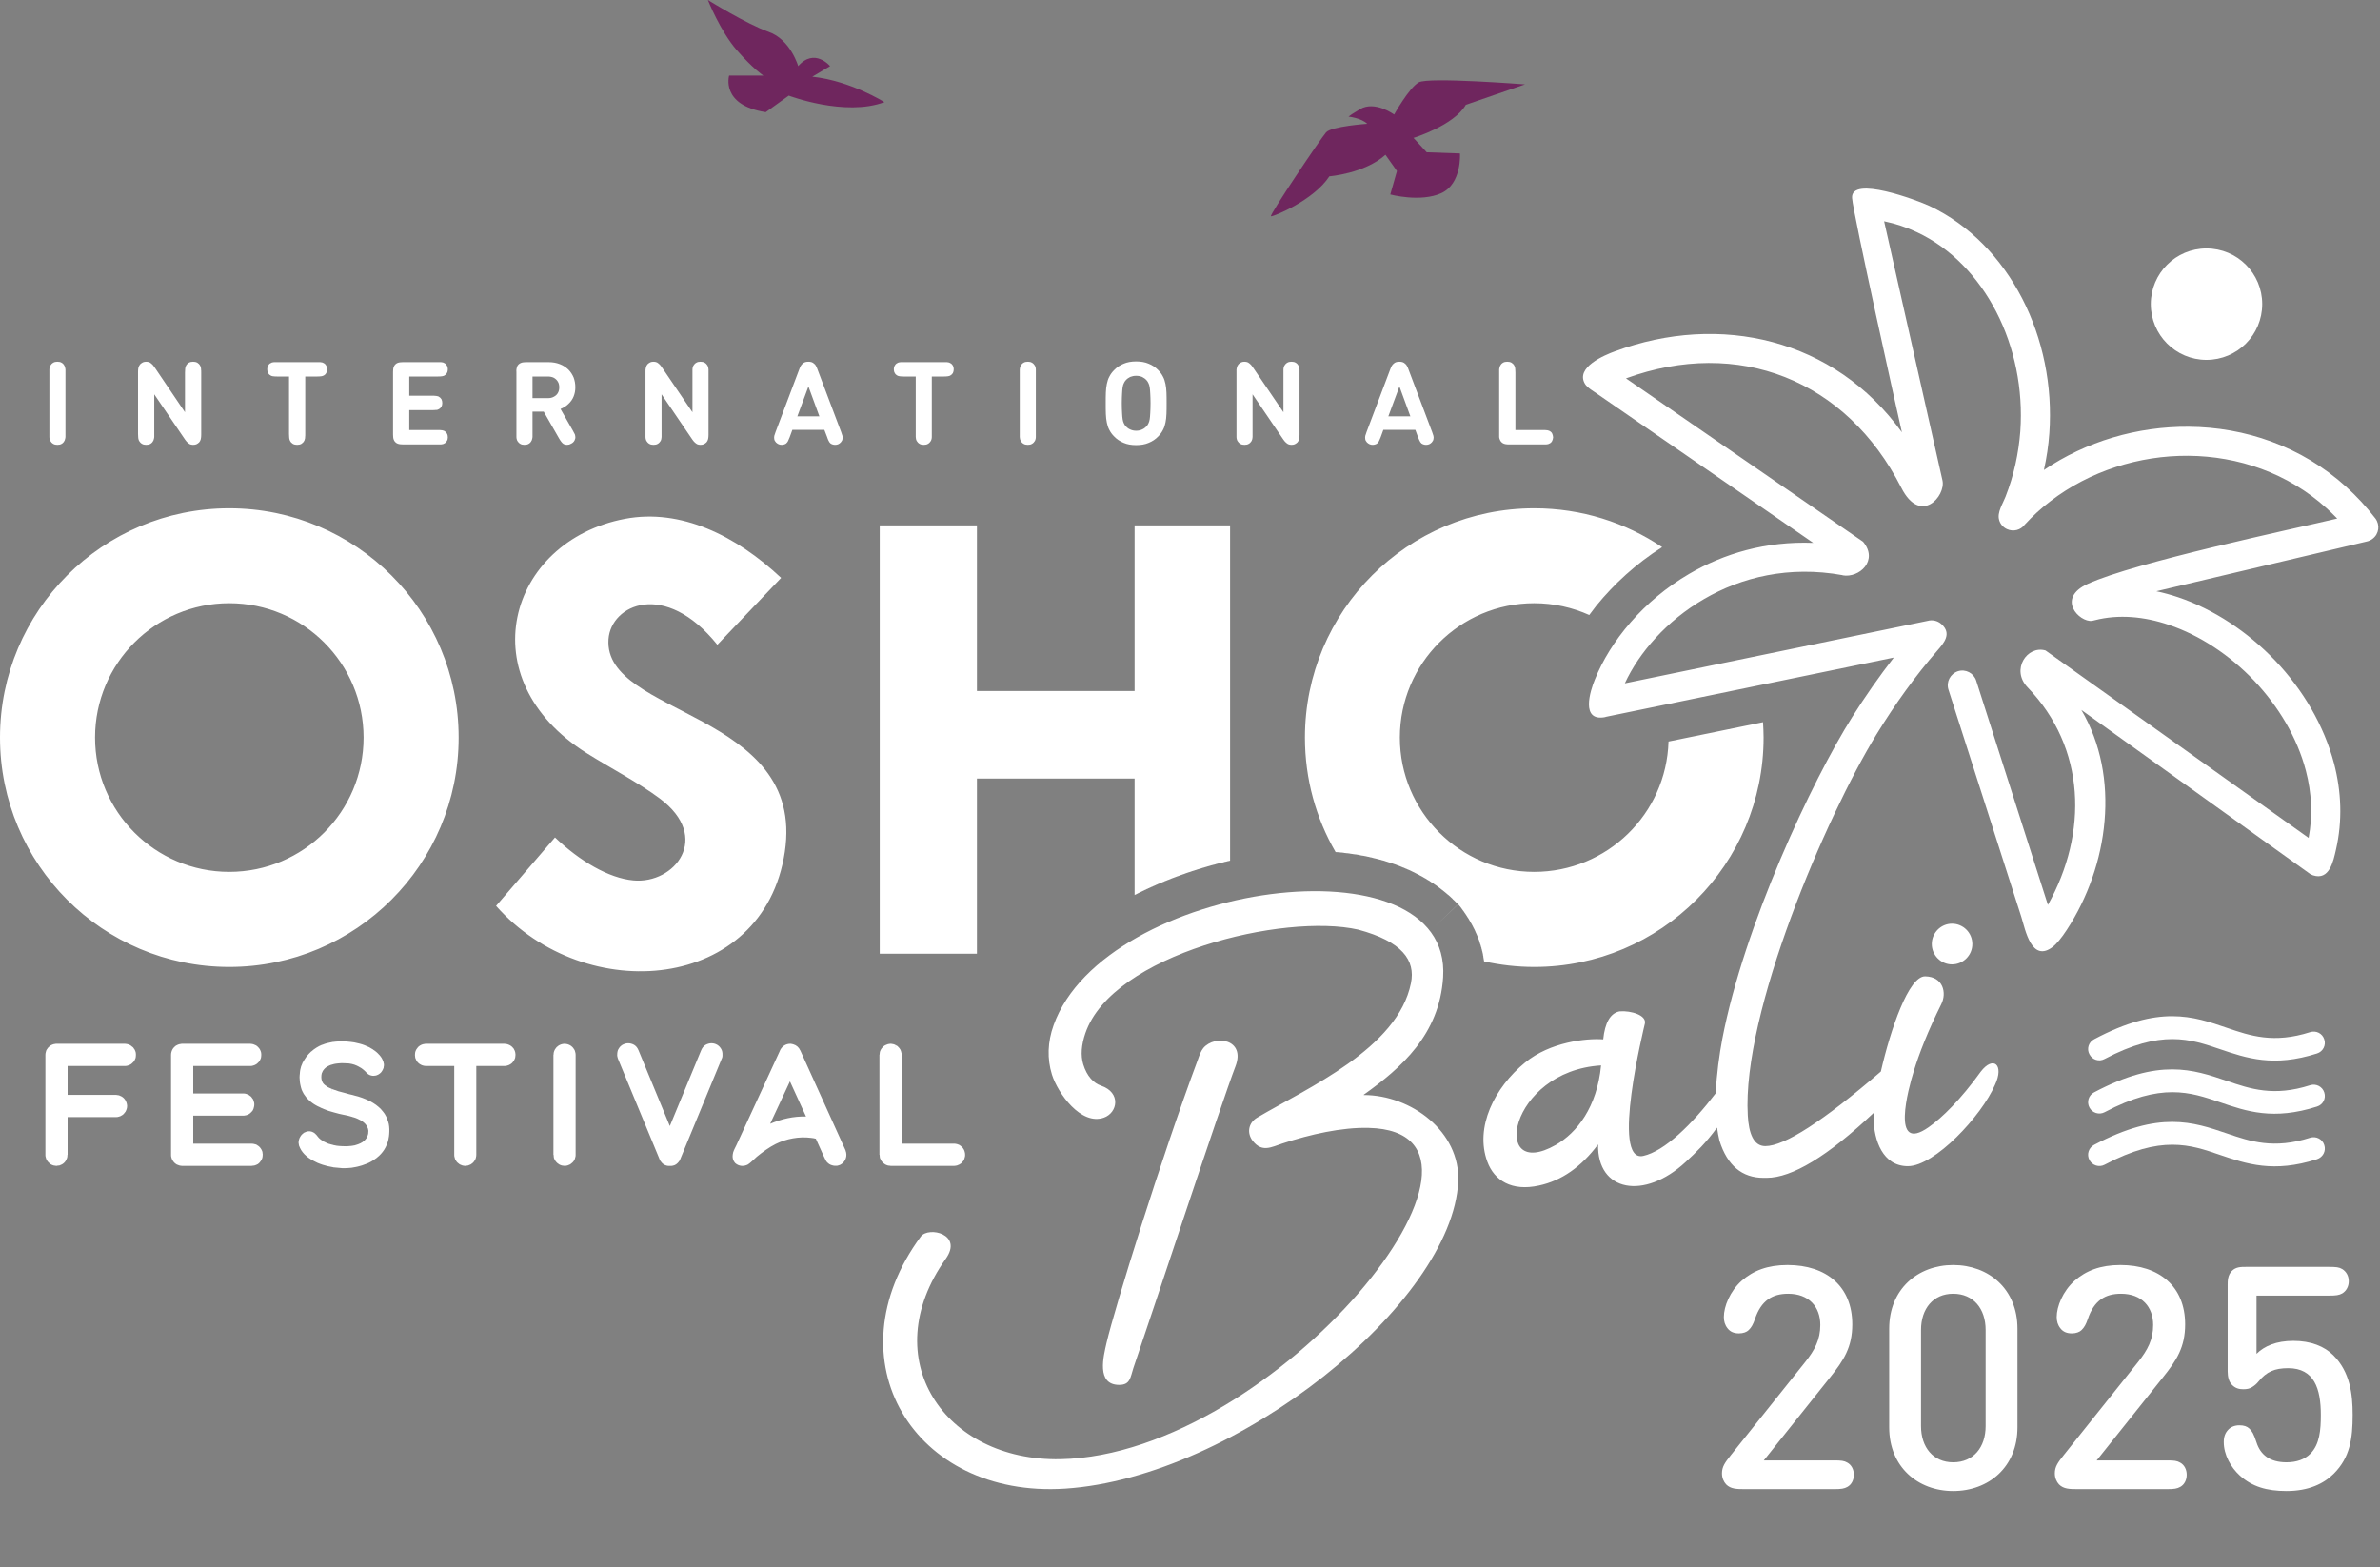 <?xml version="1.0" encoding="UTF-8"?> <svg xmlns="http://www.w3.org/2000/svg" width="366" height="241" viewBox="0 0 366 241" fill="none"><rect x="0" y="0" width="366" height="241" fill="#808080" stroke="none"/><path fill-rule="evenodd" clip-rule="evenodd" d="M210.251 19.034C210.251 19.034 204.768 19.418 203.935 20.348C203.103 21.278 195.105 33.184 195.454 33.26C195.803 33.336 202.033 30.804 204.433 27.114C204.433 27.114 209.822 26.696 213.058 23.803L214.825 26.296L213.803 29.906C213.803 29.906 218.461 31.157 221.646 29.702C224.832 28.246 224.516 23.598 224.516 23.598L219.404 23.418L217.371 21.203C217.371 21.203 223.578 19.31 225.418 16.113L234.516 12.978C234.516 12.978 219.684 11.817 218.183 12.66C216.682 13.503 214.395 17.613 214.395 17.613C214.395 17.613 211.431 15.426 209.145 16.787C206.859 18.148 207.474 17.945 207.474 17.945C207.474 17.945 209.385 18.172 210.251 19.034Z" fill="#6F265E"></path><path fill-rule="evenodd" clip-rule="evenodd" d="M235.93 78.165C243.217 78.165 249.98 80.354 255.604 84.14C251.599 86.678 248.207 89.808 245.493 93.134C245.121 93.615 244.749 94.097 244.399 94.578C241.817 93.419 238.95 92.762 235.93 92.762C224.529 92.762 215.272 102.019 215.272 113.42C215.272 124.822 224.529 134.079 235.93 134.079C247.135 134.079 256.26 125.172 256.588 114.033L271.119 111.057C271.163 111.823 271.207 112.633 271.207 113.42C271.207 132.897 255.407 148.697 235.93 148.697C233.282 148.697 230.7 148.391 228.227 147.844C228.205 147.669 228.183 147.516 228.139 147.34L228.118 147.231L228.096 147.012L228.074 146.968L228.052 146.771L228.03 146.662L227.986 146.487L227.964 146.356L227.921 146.246L227.899 146.115V146.093L227.833 145.896V145.874L227.811 145.743L227.767 145.634L227.724 145.502L227.702 145.371L227.658 145.261L227.636 145.218L227.592 145.086L227.549 144.933L227.505 144.78V144.758L227.461 144.649V144.627L227.395 144.474L227.352 144.342L227.308 144.233L227.242 144.058L227.177 143.927L227.111 143.752L227.067 143.664L226.98 143.467L226.936 143.379L226.848 143.161L226.804 143.073L226.717 142.876L226.673 142.81C226.651 142.745 226.608 142.657 226.564 142.592L226.52 142.504L226.411 142.285L226.367 142.22L226.257 142.001L226.214 141.957C226.17 141.869 226.126 141.782 226.082 141.694L226.06 141.673C226.017 141.585 225.973 141.497 225.907 141.41L225.885 141.366C225.82 141.279 225.776 141.213 225.732 141.125L225.71 141.104C225.645 141.016 225.601 140.907 225.535 140.819C225.47 140.732 225.404 140.644 225.36 140.556L225.338 140.513C225.273 140.425 225.207 140.36 225.163 140.272L225.141 140.228C225.076 140.141 225.01 140.053 224.944 139.966C224.747 139.659 224.507 139.353 224.244 139.068L220.502 142.614L224.222 139.068C224.135 138.981 224.047 138.893 223.96 138.806L223.872 138.718L223.719 138.565L223.609 138.456L223.412 138.281L223.347 138.193C223.259 138.105 223.172 138.04 223.084 137.952L223.019 137.887C222.931 137.821 222.865 137.755 222.8 137.69L222.712 137.624C222.647 137.558 222.581 137.515 222.493 137.449L222.428 137.383C222.231 137.208 222.034 137.055 221.837 136.902L221.771 136.858C221.706 136.792 221.618 136.727 221.552 136.683L221.465 136.617C221.377 136.552 221.312 136.486 221.224 136.442L221.158 136.399C221.071 136.311 220.962 136.245 220.852 136.158C220.743 136.092 220.655 136.027 220.546 135.961L220.48 135.895L220.217 135.742L220.152 135.698C220.064 135.633 219.955 135.567 219.867 135.501L219.845 135.479C219.736 135.414 219.605 135.348 219.495 135.282L219.473 135.261C219.386 135.217 219.276 135.151 219.189 135.085L219.101 135.042L218.839 134.889L218.773 134.845C218.664 134.801 218.554 134.735 218.445 134.67H218.423C218.314 134.604 218.226 134.538 218.117 134.495L218.029 134.451L217.766 134.32L217.679 134.276C217.57 134.21 217.482 134.166 217.394 134.123L217.329 134.101C217.219 134.035 217.11 133.991 216.979 133.926L216.935 133.904C216.825 133.86 216.738 133.816 216.65 133.772L216.519 133.729L216.3 133.619L216.169 133.576C216.081 133.532 215.972 133.488 215.884 133.444L215.841 133.422H215.797C215.687 133.379 215.578 133.335 215.491 133.291L215.381 133.247L215.119 133.138L215.031 133.116C214.922 133.072 214.812 133.028 214.703 132.985L214.659 132.963C214.528 132.919 214.418 132.875 214.309 132.853L214.199 132.81L213.915 132.722L213.827 132.678C213.718 132.656 213.63 132.613 213.521 132.591L213.455 132.569C213.324 132.525 213.215 132.481 213.083 132.459V132.438H213.061C212.952 132.416 212.821 132.372 212.711 132.328L212.58 132.306L212.317 132.219L212.208 132.197L211.945 132.131L211.792 132.087C211.683 132.066 211.551 132.022 211.442 132H211.42L211.07 131.912L210.939 131.869L210.676 131.825L210.545 131.781L210.195 131.715H210.173L210.151 131.693C210.02 131.672 209.888 131.65 209.779 131.628L209.691 131.606L209.363 131.562L209.254 131.54L208.969 131.475L208.86 131.453C208.728 131.431 208.597 131.409 208.466 131.387H208.378L208.072 131.343L207.941 131.321L207.634 131.278L207.547 131.256C207.437 131.234 207.306 131.234 207.197 131.212H207.131C207 131.19 206.868 131.168 206.737 131.168L206.649 131.146L206.299 131.103H206.212L205.84 131.059H205.796C205.665 131.059 205.533 131.037 205.402 131.037L205.38 131.015C202.382 125.85 200.675 119.832 200.675 113.42C200.675 93.944 216.453 78.165 235.93 78.165ZM35.255 78.165C54.732 78.165 70.532 93.944 70.532 113.42C70.532 132.897 54.732 148.697 35.255 148.697C15.778 148.697 0 132.897 0 113.42C0 93.944 15.778 78.165 35.255 78.165ZM35.255 92.762C46.678 92.762 55.913 102.019 55.913 113.42C55.913 124.822 46.678 134.079 35.255 134.079C23.853 134.079 14.618 124.822 14.618 113.42C14.618 102.019 23.853 92.762 35.255 92.762ZM90.271 115.85C93.751 118.038 98.237 120.38 101.454 122.787C109.507 128.783 103.751 135.983 97.405 135.392C93.597 135.042 89.155 132.416 85.347 128.783L76.287 139.309C90.052 154.89 117.429 152.549 120.69 131.015C123.95 109.328 92.744 110.182 93.576 98.299C93.948 92.981 102.241 89.129 110.317 99.152L120.121 88.867C113.205 82.367 104.692 78.165 96.114 79.785C87.098 81.492 81.036 87.685 79.57 94.885C78.104 102.019 81.145 110.138 90.271 115.85ZM135.286 146.662H150.233V119.723H174.48V137.646L174.546 137.602L174.633 137.558L174.699 137.536L174.787 137.493L174.808 137.471L174.874 137.449L174.94 137.405L175.027 137.361L175.093 137.34V137.318L175.18 137.296L175.268 137.252L175.334 137.208L175.421 137.164L175.509 137.143L175.574 137.099L175.749 137.011L175.815 136.989L175.903 136.946L175.968 136.902H175.99L176.056 136.858L176.143 136.836L176.209 136.792H176.231L176.297 136.749L176.384 136.705L176.472 136.683L176.537 136.639L176.625 136.595L176.712 136.574L176.778 136.53L176.865 136.486L176.953 136.464L177.019 136.42L177.106 136.377L177.194 136.355L177.281 136.311L177.347 136.267L177.434 136.245L177.522 136.202L177.61 136.158H177.631L177.675 136.136L177.763 136.092L177.85 136.048L177.916 136.026H177.938L178.003 135.983L178.091 135.939L178.179 135.917L178.222 135.895L178.266 135.873L178.332 135.851L178.419 135.808L178.507 135.786V135.764L178.594 135.742L178.682 135.698L178.747 135.676L178.791 135.654L178.835 135.633L178.923 135.611L179.01 135.567L179.076 135.523L179.163 135.501L179.251 135.458L179.338 135.436L179.382 135.414L179.426 135.392L179.492 135.37L179.579 135.326L179.667 135.304L179.82 135.239L179.951 135.195L179.995 135.173L180.236 135.064H180.257L180.542 134.954L180.673 134.91L180.826 134.845L180.958 134.801L181.111 134.735H181.133H181.155L181.395 134.648L181.417 134.626L181.68 134.538H181.702L181.746 134.517L181.986 134.429H182.008L182.14 134.385L182.271 134.32H182.293L182.533 134.232H182.577L182.599 134.21L182.73 134.166L182.862 134.123H182.884L183.015 134.079L183.168 134.035L183.19 134.013L183.321 133.969L183.453 133.926H183.474L183.606 133.882L183.759 133.838L183.781 133.816L183.912 133.794L184.043 133.729H184.087L184.35 133.641H184.372L184.503 133.597L184.656 133.554H184.678L184.787 133.51L184.941 133.466L184.984 133.444L185.094 133.422L185.247 133.379L185.291 133.357L185.553 133.291L185.575 133.269H185.597C185.772 133.225 185.969 133.16 186.144 133.116L186.188 133.094L186.451 133.028H186.494L186.516 133.007L186.735 132.963L186.801 132.941L186.888 132.919L187.085 132.853L187.195 132.831L187.348 132.788H187.392L187.501 132.744L187.654 132.722L187.698 132.7L187.807 132.678L187.961 132.634H188.004L188.092 132.613L188.245 132.569L188.311 132.547L188.398 132.525L188.551 132.503L188.617 132.481L188.705 132.459L188.858 132.416H188.924L189.164 132.35V80.792H174.48V106.264H150.233V80.792H135.286V146.662Z" fill="white"></path><path d="M300.181 142.045C301.91 142.045 303.311 143.445 303.311 145.174C303.311 146.903 301.91 148.304 300.181 148.304C298.474 148.304 297.074 146.903 297.074 145.174C297.074 143.445 298.474 142.045 300.181 142.045Z" fill="white"></path><path d="M189.996 163.972C187.742 169.859 177.172 201.985 174.283 210.41C173.824 211.811 173.824 212.97 172.117 212.97C168.528 212.97 169.71 208.528 170.169 206.493C171.417 201.153 178.529 178.197 184.197 162.988C184.437 162.287 184.678 161.631 185.05 161.171C186.823 159.07 191.593 159.793 189.996 163.972ZM145.44 193.581C134.542 208.922 145.2 224.744 163.079 224.394C196.342 223.737 236.127 174.061 210.479 173.448C206.343 173.339 201.441 174.455 197.24 175.834C195.489 176.402 194.088 177.278 192.644 175.44C191.747 174.302 191.922 172.704 193.322 171.873C201.047 167.299 214.944 161.259 216.979 151.192C217.701 147.669 215.622 144.78 208.882 142.964C197.436 140.36 171.045 146.75 166.908 158.895C166.296 160.69 166.164 162.287 166.58 163.666C167.149 165.526 168.178 166.577 169.359 166.971C172.401 168.021 171.898 171.107 169.753 171.873C166.252 173.12 162.685 168.152 161.766 165.242C161.022 162.834 161.087 160.252 162.028 157.648C169.841 135.698 223.347 128.324 221.925 150.295C221.356 159.092 215.491 164.235 209.713 168.349V168.393C217.001 168.393 224.594 174.017 224.244 181.698C223.413 200.3 190.105 227.217 163.779 228.924C140.495 230.434 127.627 209.075 141.611 190.146C142.792 188.57 148.154 189.752 145.44 193.581ZM264.051 173.404C262.366 175.724 260.856 177.19 259.237 178.678C252.846 184.609 245.603 183.252 245.756 175.987C243.196 179.422 240.154 181.567 236.674 182.311C232.429 183.252 229.781 181.501 228.73 178.657C226.761 173.361 229.825 167.233 234.552 163.382C238.381 160.252 243.918 159.639 246.544 159.836C246.807 157.276 247.638 155.854 248.973 155.547L249.104 155.525C250.811 155.394 253.218 156.116 252.956 157.385C252.825 157.998 247.66 178.853 252.693 177.759C255.976 177.037 260.199 172.901 263.854 168.109C263.985 165.154 264.401 162.178 264.861 159.749C268.209 142.329 278.669 120.03 284.819 110.291C286.832 107.096 288.977 104.033 291.231 101.122L246.894 110.248V110.269C242.977 111.057 244.574 106.177 245.253 104.514C247.616 98.605 252.715 92.368 259.762 88.254C265.101 85.125 271.579 83.199 278.844 83.484L245.69 60.615C245.165 60.243 244.093 59.63 243.743 59.039C242.211 56.479 246.785 54.597 248.338 54.028C264.511 48.053 282.083 52.058 292.478 66.48C291.603 62.65 284.994 32.888 284.819 30.459C284.556 26.936 294.82 30.787 296.702 31.663C302.873 34.573 307.753 39.672 310.97 45.887C314.143 52.036 315.675 59.324 315.15 66.633C315.019 68.515 314.734 70.397 314.318 72.279C320.796 67.88 328.696 65.561 336.596 65.626C345.24 65.692 353.906 68.624 360.8 74.861C362.397 76.306 363.907 77.925 365.286 79.719C366.03 80.704 365.855 82.105 364.87 82.849C364.564 83.09 364.235 83.221 363.907 83.287L331.607 90.924C332.744 91.165 333.839 91.471 334.955 91.843C340.404 93.681 345.634 97.139 349.88 101.582C354.125 106.046 357.386 111.539 358.939 117.425C360.056 121.715 360.252 126.223 359.224 130.687C358.83 132.394 358.239 135.458 355.679 134.604C355.394 134.495 355.154 134.364 354.957 134.188L320.074 109.175C326.136 119.483 324.275 133.16 317.842 142.986C317.01 144.277 316.222 145.174 315.763 145.546C312.414 148.216 311.451 142.942 310.839 140.994L299.634 106.046C299.262 104.864 299.919 103.617 301.1 103.223C302.26 102.851 303.529 103.507 303.902 104.667L314.931 139.156C321.124 128.083 320.774 114.996 311.802 105.696C309.197 102.982 311.736 99.218 314.559 100.028L355.022 128.849C355.679 125.391 355.482 121.89 354.606 118.542C353.272 113.421 350.383 108.628 346.641 104.667C342.877 100.728 338.281 97.686 333.532 96.089C329.725 94.797 325.807 94.447 322.175 95.367C322.043 95.41 321.868 95.454 321.715 95.476C319.767 95.717 316.157 92.018 321.059 89.786C328.346 86.46 352.506 81.383 359.421 79.741C358.896 79.194 358.349 78.669 357.802 78.166C351.783 72.717 344.168 70.156 336.552 70.091C328.937 70.025 321.321 72.476 315.347 77.05C313.902 78.144 312.568 79.369 311.364 80.682C310.751 81.514 309.613 81.82 308.628 81.361C308.016 81.076 307.578 80.551 307.425 79.938C307.097 78.8 308.016 77.422 308.41 76.393C309.701 73.111 310.423 69.719 310.686 66.327C311.145 59.827 309.788 53.371 306.987 47.944C304.208 42.561 300.028 38.162 294.798 35.711C293.222 34.967 291.537 34.398 289.743 34.026L298.715 73.876C299.262 76.306 295.323 80.792 292.391 75.014C283.9 58.339 267.29 51.905 250.045 58.186L286.504 83.308C288.933 86.197 285.913 88.933 283.353 88.473V88.451C275.102 86.963 267.815 88.758 262.038 92.128C256.282 95.476 252.059 100.356 249.87 105.083L296.439 95.476C297.139 95.279 297.949 95.432 298.562 95.979C300.203 97.445 298.934 98.89 297.927 100.05C294.557 103.923 291.428 108.278 288.583 112.917C280.814 125.588 267.859 155.744 268.778 171.544C268.931 174.258 269.653 176.249 271.47 176.249C274.424 176.249 280.354 172.42 289.239 164.782C290.749 158.217 293.529 150.12 296.045 150.142C298.846 150.186 299.393 152.702 298.54 154.409C296.505 158.501 295.126 162.003 294.273 164.826C293.507 167.299 290.684 177.497 296.592 173.339C298.628 171.916 301.538 169.071 304.602 164.804C306.528 162.287 308.256 163.732 306.79 166.839C304.733 171.61 297.511 179.335 293.397 179.335C289.502 179.335 288.189 175.308 288.123 172.069C288.101 171.807 288.123 171.5 288.145 171.128C281.077 177.803 275.584 181.129 271.667 181.129H271.207C267.903 181.129 265.627 179.247 264.423 175.418C264.27 174.761 264.139 174.105 264.051 173.404ZM239.235 176.074C242.517 174.192 245.581 170.275 246.216 163.841C231.925 164.717 229.146 181.808 239.235 176.074Z" fill="white"></path><path d="M129.115 179.16C128.984 179.203 128.874 179.247 128.743 179.269C128.568 179.291 128.196 179.291 127.911 179.182C127.78 179.138 127.649 179.094 127.518 179.006C127.386 178.919 127.277 178.81 127.167 178.7C127.058 178.591 126.949 178.394 126.686 177.825L125.461 175.111C125.22 175.045 124.957 175.002 124.716 174.98C122.9 174.739 120.931 175.111 119.289 175.921C118.283 176.424 117.254 177.168 116.379 177.89C116.05 178.175 115.416 178.831 115.022 179.072C114.497 179.357 113.84 179.379 113.315 179.05C113.293 179.05 113.271 179.028 113.249 179.006C113.14 178.941 113.03 178.853 112.965 178.744C112.702 178.416 112.615 177.978 112.68 177.562C112.702 177.453 112.724 177.321 112.746 177.212C112.855 176.862 113.074 176.446 113.227 176.14L119.968 161.521L119.946 161.499C119.968 161.499 119.968 161.477 119.99 161.456C120.296 160.887 120.843 160.515 121.521 160.515C121.543 160.515 121.565 160.515 121.587 160.515C121.74 160.536 121.872 160.558 122.003 160.602C122.462 160.733 122.856 161.062 123.053 161.521L123.075 161.543L130.012 176.862C130.034 176.884 130.034 176.906 130.034 176.949C130.187 177.321 130.209 177.781 130.056 178.175C129.947 178.459 129.772 178.7 129.553 178.897C129.443 178.985 129.312 179.072 129.181 179.138C129.159 179.138 129.137 179.16 129.115 179.16ZM146.71 179.291H136.95C136.928 179.291 136.906 179.291 136.884 179.269C136.753 179.269 136.621 179.247 136.512 179.225C136.359 179.182 136.227 179.116 136.096 179.05C136.074 179.028 136.074 179.028 136.052 179.006C135.943 178.941 135.855 178.875 135.768 178.788C135.658 178.678 135.571 178.569 135.483 178.438C135.418 178.328 135.352 178.175 135.308 178.044C135.286 177.89 135.264 177.737 135.264 177.584H135.243V162.222C135.243 162.2 135.264 162.178 135.264 162.156C135.264 162.025 135.286 161.893 135.308 161.762C135.352 161.631 135.418 161.477 135.483 161.368C135.505 161.346 135.505 161.324 135.527 161.302C135.593 161.193 135.68 161.105 135.768 161.018C135.855 160.909 135.965 160.821 136.096 160.755C136.118 160.733 136.14 160.733 136.14 160.733C136.271 160.668 136.381 160.624 136.512 160.58C136.643 160.536 136.796 160.536 136.95 160.515C136.971 160.515 136.993 160.515 137.037 160.515C137.168 160.536 137.278 160.558 137.409 160.58C137.54 160.624 137.672 160.668 137.803 160.755L137.519 161.259L137.825 160.755C137.825 160.755 137.847 160.777 137.869 160.777C137.978 160.843 138.087 160.93 138.153 161.018L138.087 161.084L138.175 161.018C138.175 161.018 138.197 161.04 138.197 161.062C138.284 161.149 138.35 161.237 138.416 161.346H138.438C138.438 161.368 138.46 161.412 138.46 161.434C138.525 161.543 138.569 161.653 138.591 161.784C138.635 161.915 138.656 162.068 138.656 162.222V175.877H146.71C146.732 175.877 146.754 175.877 146.797 175.877C146.929 175.877 147.038 175.899 147.169 175.943C147.191 175.943 147.191 175.943 147.213 175.943C147.344 175.987 147.454 176.03 147.585 176.096C147.585 176.118 147.607 176.118 147.629 176.14C147.738 176.205 147.826 176.293 147.913 176.38C148.023 176.468 148.11 176.577 148.176 176.709C148.198 176.731 148.22 176.752 148.22 176.774C148.285 176.906 148.329 177.015 148.351 177.124C148.395 177.278 148.417 177.409 148.417 177.562C148.417 177.606 148.417 177.628 148.417 177.65C148.417 177.781 148.395 177.912 148.351 178.022C148.329 178.175 148.263 178.306 148.198 178.438C148.176 178.459 148.176 178.481 148.154 178.503C148.088 178.591 148.001 178.7 147.913 178.788C147.826 178.897 147.695 178.985 147.563 179.05C147.563 179.072 147.541 179.072 147.541 179.072C147.41 179.138 147.301 179.182 147.169 179.225C147.038 179.269 146.885 179.269 146.732 179.291H146.71ZM102.307 179.182C102.067 179.072 101.848 178.919 101.695 178.7C101.585 178.591 101.498 178.438 101.432 178.284C101.41 178.262 101.41 178.241 101.41 178.219L95.02 162.791C94.998 162.769 94.998 162.725 94.998 162.703C94.954 162.594 94.933 162.462 94.911 162.331C94.889 162.2 94.933 161.74 95.02 161.499C95.086 161.368 95.151 161.237 95.239 161.127C95.239 161.105 95.261 161.105 95.261 161.084C95.348 160.974 95.436 160.887 95.545 160.799C95.655 160.712 95.786 160.624 95.917 160.58C95.939 160.558 95.961 160.558 95.983 160.558C96.114 160.493 96.246 160.471 96.377 160.449C96.53 160.427 96.683 160.427 96.836 160.449C97.493 160.558 97.909 160.865 98.171 161.477C98.193 161.499 98.193 161.521 98.193 161.521L103.008 173.163L107.822 161.521C107.844 161.521 107.844 161.499 107.844 161.477C108.107 160.865 108.544 160.558 109.179 160.449C109.332 160.427 109.485 160.427 109.638 160.449C109.77 160.471 109.923 160.493 110.054 160.558C110.054 160.558 110.076 160.558 110.098 160.58C110.229 160.624 110.361 160.712 110.47 160.799C110.579 160.887 110.667 160.974 110.755 161.084C110.776 161.105 110.776 161.105 110.776 161.127C110.864 161.237 110.951 161.368 110.995 161.499C111.105 161.74 111.127 162.2 111.105 162.331C111.105 162.462 111.083 162.594 111.039 162.703C111.017 162.725 111.017 162.769 110.995 162.791L104.627 178.219C104.605 178.241 104.605 178.262 104.605 178.284C104.54 178.438 104.452 178.591 104.343 178.7C104.167 178.919 103.971 179.072 103.73 179.182C103.599 179.225 103.38 179.313 103.051 179.291C103.051 179.291 103.03 179.291 103.008 179.291C103.008 179.291 102.986 179.291 102.964 179.291C102.658 179.313 102.417 179.225 102.307 179.182ZM86.748 179.269C86.617 179.269 86.485 179.247 86.376 179.225C86.223 179.182 86.091 179.116 85.96 179.05C85.938 179.028 85.938 179.028 85.916 179.006C85.807 178.941 85.719 178.875 85.632 178.788C85.522 178.678 85.435 178.569 85.347 178.438C85.282 178.328 85.216 178.175 85.172 178.044C85.15 177.89 85.129 177.737 85.129 177.584H85.107V162.222C85.107 162.2 85.129 162.178 85.129 162.156C85.129 162.025 85.15 161.893 85.172 161.784C85.216 161.631 85.282 161.499 85.347 161.368C85.435 161.237 85.522 161.127 85.61 161.018C85.632 161.018 85.654 160.996 85.654 160.996C85.741 160.909 85.851 160.821 85.96 160.755C86.091 160.69 86.223 160.624 86.376 160.58C86.507 160.536 86.66 160.536 86.814 160.515C86.835 160.515 86.857 160.515 86.901 160.515C87.032 160.536 87.164 160.558 87.273 160.58C87.426 160.624 87.558 160.69 87.689 160.755C87.93 160.909 88.148 161.105 88.28 161.368C88.302 161.39 88.302 161.39 88.324 161.412C88.389 161.543 88.433 161.653 88.455 161.784C88.499 161.915 88.52 162.068 88.52 162.222V177.584C88.52 177.606 88.52 177.628 88.52 177.65C88.52 177.781 88.499 177.912 88.455 178.022C88.433 178.175 88.367 178.306 88.302 178.438C88.28 178.459 88.28 178.481 88.258 178.503C88.192 178.613 88.105 178.7 88.017 178.788C87.93 178.875 87.82 178.963 87.689 179.05C87.667 179.05 87.645 179.072 87.645 179.072C87.514 179.138 87.404 179.182 87.273 179.225C87.142 179.269 86.989 179.269 86.835 179.291C86.792 179.291 86.77 179.291 86.748 179.269ZM65.499 160.515H77.579C77.732 160.536 77.885 160.536 78.016 160.58C78.148 160.624 78.279 160.668 78.388 160.733C78.41 160.733 78.432 160.733 78.432 160.755C78.563 160.821 78.673 160.909 78.782 161.018C78.87 161.105 78.935 161.193 79.023 161.302C79.023 161.324 79.045 161.346 79.045 161.368C79.132 161.499 79.176 161.631 79.22 161.784C79.242 161.893 79.264 162.025 79.264 162.156C79.285 162.178 79.285 162.2 79.285 162.243H79.264C79.264 162.397 79.242 162.528 79.22 162.681C79.176 162.791 79.132 162.922 79.067 163.031C79.067 163.053 79.045 163.075 79.045 163.097C78.957 163.228 78.87 163.338 78.782 163.425C78.695 163.513 78.585 163.6 78.476 163.666C78.454 163.688 78.454 163.688 78.432 163.688C78.301 163.775 78.169 163.819 78.016 163.863C77.907 163.907 77.775 163.928 77.644 163.928C77.622 163.928 77.6 163.928 77.579 163.928H73.246V177.584C73.246 177.737 73.224 177.89 73.18 178.044C73.158 178.175 73.092 178.328 73.005 178.438C72.939 178.569 72.852 178.678 72.742 178.788C72.655 178.875 72.567 178.941 72.458 179.006C72.436 179.028 72.436 179.028 72.414 179.05C72.283 179.116 72.129 179.182 71.998 179.225C71.889 179.247 71.757 179.269 71.626 179.269C71.604 179.291 71.561 179.291 71.539 179.291C71.385 179.269 71.232 179.269 71.101 179.225C70.97 179.182 70.86 179.138 70.729 179.072C70.729 179.072 70.707 179.05 70.685 179.05C70.554 178.963 70.444 178.875 70.357 178.788C70.248 178.7 70.182 178.591 70.116 178.481C70.094 178.459 70.094 178.459 70.094 178.438H70.072C70.007 178.306 69.941 178.175 69.919 178.022C69.876 177.912 69.854 177.781 69.854 177.65C69.854 177.628 69.854 177.606 69.854 177.584V163.928H65.521H65.499C65.346 163.928 65.192 163.907 65.061 163.863C64.93 163.841 64.798 163.775 64.689 163.71C64.667 163.71 64.667 163.71 64.645 163.688C64.514 163.622 64.404 163.535 64.295 163.425C64.207 163.338 64.12 163.228 64.054 163.119C64.054 163.119 64.054 163.097 64.032 163.097V163.075C63.967 162.944 63.901 162.812 63.857 162.681C63.836 162.55 63.814 162.419 63.814 162.287C63.814 162.265 63.814 162.243 63.814 162.222C63.814 162.068 63.836 161.915 63.857 161.784C63.901 161.653 63.945 161.521 64.011 161.412C64.011 161.39 64.032 161.368 64.032 161.368C64.12 161.237 64.207 161.127 64.295 161.018C64.383 160.93 64.492 160.843 64.601 160.777C64.601 160.777 64.623 160.755 64.645 160.755C64.776 160.668 64.908 160.624 65.061 160.58C65.17 160.558 65.302 160.536 65.433 160.515C65.455 160.515 65.477 160.515 65.499 160.515ZM53.09 179.641C52.959 179.641 52.806 179.641 52.631 179.641C52.456 179.619 52.303 179.619 52.171 179.597C52.018 179.597 51.865 179.575 51.69 179.554C51.537 179.554 51.384 179.532 51.23 179.51C51.209 179.488 51.209 179.488 51.187 179.488C50.924 179.444 50.661 179.4 50.399 179.335C50.114 179.269 49.852 179.182 49.611 179.116C49.327 179.028 49.086 178.919 48.845 178.831C48.626 178.722 48.407 178.613 48.188 178.503L48.167 178.481H48.145C47.904 178.35 47.663 178.197 47.444 178.044C47.204 177.869 47.007 177.693 46.81 177.496C46.635 177.3 46.46 177.103 46.328 176.884C46.197 176.665 46.088 176.446 46 176.205C46 176.183 46 176.162 45.978 176.14C45.956 176.008 45.934 175.877 45.913 175.724C45.913 175.571 45.934 175.418 45.978 175.264C45.978 175.242 45.978 175.221 46 175.199C46.022 175.089 46.088 174.958 46.153 174.849C46.219 174.717 46.306 174.586 46.416 174.477L46.438 174.455C46.547 174.345 46.635 174.28 46.744 174.192C46.876 174.126 47.029 174.061 47.16 174.017C47.182 174.017 47.226 174.017 47.248 173.995C47.379 173.973 47.532 173.951 47.685 173.973C47.838 173.995 48.014 174.039 48.167 174.126C48.21 174.148 48.254 174.17 48.276 174.192C48.32 174.214 48.386 174.258 48.429 174.301C48.495 174.367 48.561 174.433 48.626 174.498C48.648 174.498 48.648 174.52 48.67 174.542C48.67 174.564 48.714 174.586 48.758 174.652C48.779 174.673 48.801 174.717 48.845 174.761C48.955 174.914 49.086 175.045 49.217 175.155C49.348 175.264 49.48 175.352 49.633 175.439C49.633 175.461 49.655 175.461 49.655 175.483C49.808 175.571 49.961 175.636 50.114 175.702C50.267 175.79 50.443 175.855 50.639 175.921V175.899C50.639 175.921 50.661 175.921 50.683 175.921C50.837 175.965 51.012 176.03 51.187 176.052L51.209 176.074C51.384 176.118 51.581 176.14 51.756 176.183C51.996 176.205 52.237 176.249 52.478 176.249C52.718 176.271 52.959 176.271 53.178 176.271C53.2 176.271 53.222 176.271 53.222 176.271C53.441 176.271 53.638 176.249 53.856 176.227C53.878 176.227 53.878 176.227 53.9 176.227C54.097 176.205 54.294 176.183 54.469 176.14C54.491 176.14 54.491 176.14 54.513 176.14C54.644 176.096 54.776 176.052 54.929 176.008C55.082 175.965 55.235 175.899 55.366 175.833H55.388C55.52 175.768 55.629 175.702 55.739 175.636C55.848 175.549 55.957 175.461 56.067 175.374C56.154 175.286 56.242 175.177 56.329 175.067C56.395 174.958 56.461 174.827 56.504 174.695L56.526 174.673C56.548 174.564 56.592 174.477 56.614 174.389C56.636 174.301 56.636 174.192 56.636 174.083C56.658 173.973 56.658 173.886 56.636 173.776C56.614 173.689 56.592 173.601 56.57 173.492L56.548 173.47C56.504 173.339 56.439 173.207 56.373 173.098C56.286 172.967 56.198 172.857 56.089 172.748L56.067 172.726C55.957 172.616 55.826 172.529 55.717 172.441C55.563 172.332 55.41 172.244 55.257 172.179C55.235 172.179 55.235 172.157 55.213 172.157C55.06 172.069 54.885 172.004 54.732 171.938C54.557 171.872 54.36 171.807 54.163 171.763C54.141 171.741 54.141 171.741 54.119 171.741C53.944 171.697 53.747 171.632 53.572 171.588C53.353 171.544 53.156 171.5 52.981 171.457H52.959C52.718 171.413 52.456 171.347 52.15 171.281C51.865 171.216 51.602 171.128 51.34 171.063C51.033 170.975 50.771 170.909 50.508 170.822C50.246 170.712 49.983 170.625 49.72 170.516C49.699 170.516 49.699 170.494 49.699 170.494C49.523 170.428 49.327 170.362 49.151 170.253C48.955 170.165 48.758 170.078 48.582 169.968C48.386 169.859 48.21 169.75 48.035 169.618C47.86 169.487 47.685 169.356 47.532 169.203C47.51 169.203 47.51 169.181 47.488 169.159C47.335 169.027 47.204 168.874 47.072 168.721C46.941 168.546 46.81 168.371 46.678 168.174C46.678 168.152 46.678 168.152 46.678 168.152C46.569 167.977 46.482 167.78 46.394 167.583C46.328 167.386 46.263 167.167 46.219 166.948C46.175 166.752 46.132 166.555 46.11 166.336C46.088 166.117 46.066 165.898 46.066 165.701C46.066 165.482 46.088 165.285 46.11 165.088C46.11 164.891 46.153 164.694 46.175 164.519C46.219 164.322 46.263 164.147 46.306 163.994C46.372 163.819 46.438 163.666 46.504 163.513C46.504 163.491 46.525 163.469 46.525 163.447C46.722 163.097 46.919 162.791 47.116 162.506C47.357 162.2 47.598 161.937 47.86 161.696C47.882 161.696 47.882 161.696 47.882 161.696C48.123 161.477 48.386 161.281 48.67 161.105C48.933 160.93 49.217 160.799 49.523 160.668C49.523 160.668 49.545 160.668 49.567 160.668C49.83 160.558 50.092 160.471 50.355 160.405C50.618 160.34 50.902 160.274 51.165 160.23C51.187 160.23 51.209 160.23 51.23 160.23C51.471 160.208 51.712 160.164 51.909 160.164C52.128 160.143 52.346 160.143 52.565 160.143C52.894 160.143 53.2 160.143 53.506 160.186C53.813 160.208 54.119 160.252 54.425 160.296H54.447C54.754 160.361 55.038 160.427 55.301 160.493C55.563 160.558 55.848 160.646 56.111 160.755H56.132C56.132 160.755 56.132 160.777 56.154 160.777C56.351 160.865 56.57 160.952 56.767 161.04C56.964 161.149 57.161 161.259 57.358 161.39C57.38 161.412 57.38 161.412 57.402 161.434C57.577 161.543 57.73 161.653 57.883 161.784C58.036 161.915 58.19 162.068 58.321 162.222H58.343C58.343 162.243 58.364 162.243 58.364 162.265C58.496 162.419 58.605 162.55 58.693 162.703C58.802 162.878 58.868 163.053 58.934 163.228L58.955 163.25C58.955 163.25 58.955 163.25 58.955 163.272C58.999 163.403 59.021 163.535 59.043 163.666C59.043 163.819 59.043 163.95 58.999 164.104C58.999 164.125 58.999 164.147 58.999 164.169C58.955 164.279 58.934 164.388 58.868 164.497C58.802 164.629 58.737 164.738 58.649 164.848L58.627 164.869C58.627 164.869 58.605 164.891 58.605 164.913C58.54 164.979 58.474 165.045 58.408 165.088C58.321 165.154 58.233 165.22 58.146 165.263C58.124 165.285 58.102 165.285 58.08 165.285C57.992 165.329 57.905 165.373 57.796 165.395C57.686 165.417 57.577 165.438 57.467 165.438C57.336 165.438 57.205 165.438 57.095 165.395C56.986 165.373 56.855 165.329 56.745 165.263C56.723 165.242 56.701 165.242 56.679 165.22C56.636 165.198 56.614 165.176 56.57 165.154C56.548 165.11 56.504 165.088 56.483 165.045H56.461V165.023L56.395 164.979C56.373 164.957 56.351 164.935 56.329 164.935C56.307 164.913 56.286 164.869 56.264 164.848C56.176 164.76 56.067 164.651 55.957 164.563C55.848 164.454 55.695 164.366 55.563 164.257C55.41 164.169 55.257 164.082 55.104 163.994C54.929 163.907 54.754 163.819 54.557 163.753C54.557 163.753 54.535 163.753 54.513 163.732C54.382 163.688 54.25 163.644 54.119 163.622C53.944 163.578 53.791 163.556 53.638 163.535C53.616 163.535 53.594 163.535 53.594 163.535C53.441 163.535 53.266 163.513 53.112 163.513C52.937 163.513 52.762 163.491 52.587 163.491V163.513C52.565 163.513 52.543 163.513 52.522 163.491C52.346 163.491 52.15 163.513 51.974 163.535C51.778 163.556 51.581 163.578 51.384 163.622C51.187 163.666 50.99 163.732 50.837 163.775C50.661 163.841 50.508 163.928 50.333 164.016C50.333 164.016 50.311 164.016 50.311 164.038C50.18 164.104 50.071 164.191 49.961 164.301C49.852 164.41 49.764 164.519 49.677 164.651L49.655 164.673C49.589 164.804 49.523 164.935 49.48 165.066C49.436 165.242 49.414 165.438 49.414 165.635C49.414 165.81 49.436 165.986 49.48 166.117C49.523 166.27 49.567 166.379 49.655 166.511C49.655 166.511 49.655 166.511 49.655 166.533C49.72 166.642 49.83 166.73 49.939 166.839C50.071 166.948 50.224 167.058 50.399 167.167C50.421 167.167 50.421 167.167 50.443 167.189C50.639 167.277 50.837 167.386 51.077 167.474L50.88 168.021L51.099 167.474C51.099 167.474 51.121 167.474 51.121 167.496C51.362 167.583 51.646 167.671 51.953 167.78C51.974 167.78 51.996 167.78 51.996 167.802C52.325 167.889 52.675 167.977 53.069 168.086C53.506 168.218 53.922 168.327 54.338 168.415C54.36 168.415 54.382 168.415 54.382 168.437C54.863 168.546 55.301 168.677 55.717 168.83C56.154 168.984 56.526 169.159 56.876 169.334H56.898C57.227 169.509 57.533 169.706 57.817 169.903C58.102 170.122 58.364 170.34 58.583 170.559C58.605 170.581 58.605 170.603 58.627 170.625C58.824 170.844 58.999 171.063 59.152 171.281C59.306 171.544 59.437 171.785 59.546 172.047C59.546 172.069 59.546 172.069 59.546 172.091C59.656 172.332 59.721 172.573 59.787 172.835C59.831 173.098 59.874 173.36 59.874 173.623C59.874 173.645 59.874 173.667 59.874 173.667C59.874 173.929 59.874 174.17 59.853 174.389C59.831 174.652 59.809 174.892 59.743 175.155C59.743 175.155 59.743 175.177 59.743 175.199C59.678 175.483 59.59 175.768 59.481 176.03C59.371 176.293 59.24 176.555 59.087 176.796C58.934 177.037 58.758 177.256 58.583 177.453C58.408 177.65 58.19 177.847 57.992 178V178.022C57.971 178.022 57.949 178.044 57.949 178.044C57.752 178.197 57.555 178.328 57.358 178.459C57.139 178.591 56.92 178.722 56.679 178.831C56.461 178.919 56.22 179.028 56.001 179.094C55.782 179.182 55.541 179.269 55.323 179.313C55.126 179.379 54.907 179.422 54.688 179.466C54.469 179.51 54.25 179.554 54.075 179.575C53.9 179.597 53.725 179.619 53.55 179.619C53.375 179.641 53.222 179.641 53.09 179.641ZM29.718 175.877H38.691H38.713C38.866 175.877 39.019 175.899 39.151 175.943C39.282 175.965 39.413 176.008 39.523 176.074C39.544 176.096 39.566 176.096 39.566 176.118C39.807 176.249 40.004 176.446 40.135 176.665C40.157 176.687 40.179 176.709 40.179 176.731C40.245 176.84 40.31 176.993 40.354 177.124C40.376 177.256 40.398 177.387 40.398 177.518C40.398 177.54 40.42 177.562 40.42 177.584H40.398C40.398 177.737 40.376 177.89 40.354 178.022C40.31 178.153 40.267 178.284 40.201 178.394C40.201 178.416 40.179 178.438 40.179 178.438C40.026 178.678 39.851 178.875 39.632 179.028C39.61 179.028 39.588 179.05 39.566 179.05C39.457 179.116 39.326 179.182 39.194 179.203C39.194 179.225 39.172 179.225 39.151 179.225C39.041 179.247 38.91 179.269 38.779 179.269C38.757 179.291 38.735 179.291 38.713 179.291H28.012H27.99C27.837 179.269 27.705 179.269 27.574 179.225C27.443 179.182 27.333 179.138 27.224 179.094C27.202 179.072 27.158 179.072 27.136 179.05C27.049 178.985 26.939 178.919 26.852 178.831C26.83 178.81 26.83 178.81 26.808 178.788C26.699 178.678 26.611 178.569 26.545 178.438C26.458 178.328 26.414 178.175 26.37 178.044C26.326 177.912 26.305 177.781 26.305 177.65C26.305 177.628 26.305 177.606 26.305 177.584V162.222C26.305 162.068 26.326 161.915 26.37 161.762C26.414 161.631 26.458 161.477 26.545 161.346C26.611 161.237 26.699 161.105 26.808 161.018C26.895 160.93 26.983 160.843 27.093 160.777C27.114 160.777 27.136 160.755 27.158 160.755C27.289 160.668 27.421 160.624 27.574 160.58C27.683 160.558 27.815 160.536 27.946 160.515C27.968 160.515 27.99 160.515 28.012 160.515H38.472H38.494C38.647 160.536 38.8 160.536 38.932 160.58C39.063 160.624 39.172 160.668 39.304 160.733C39.304 160.733 39.326 160.733 39.347 160.755C39.479 160.821 39.588 160.909 39.676 161.018C39.763 161.105 39.851 161.193 39.916 161.302C39.938 161.324 39.938 161.346 39.96 161.368C40.026 161.499 40.092 161.631 40.135 161.784C40.157 161.893 40.179 162.025 40.179 162.156C40.179 162.178 40.179 162.2 40.179 162.243C40.179 162.397 40.157 162.528 40.135 162.681C40.092 162.791 40.048 162.922 39.982 163.031C39.982 163.053 39.96 163.075 39.96 163.097C39.873 163.228 39.785 163.338 39.676 163.425C39.588 163.513 39.501 163.6 39.391 163.666C39.369 163.688 39.369 163.688 39.347 163.688C39.216 163.775 39.085 163.819 38.932 163.863C38.822 163.907 38.691 163.928 38.56 163.928C38.538 163.928 38.516 163.928 38.472 163.928H29.718V168.152H37.4H37.422C37.575 168.152 37.728 168.174 37.859 168.218C38.013 168.261 38.144 168.327 38.275 168.393C38.406 168.48 38.516 168.568 38.625 168.655C38.691 168.743 38.779 168.852 38.844 168.962C38.866 168.962 38.866 168.984 38.888 169.006C38.953 169.137 39.019 169.268 39.041 169.421C39.085 169.531 39.107 169.662 39.107 169.793C39.107 169.815 39.107 169.837 39.107 169.859C39.107 170.034 39.085 170.165 39.041 170.297C39.019 170.428 38.975 170.559 38.91 170.669C38.91 170.691 38.888 170.712 38.888 170.734C38.8 170.844 38.713 170.975 38.603 171.063C38.516 171.15 38.428 171.238 38.319 171.303C38.297 171.303 38.297 171.325 38.275 171.325C38.144 171.413 37.991 171.457 37.859 171.5C37.75 171.522 37.619 171.544 37.487 171.566C37.465 171.566 37.422 171.566 37.4 171.566H29.718V175.877ZM8.688 160.515H19.192H19.214C19.367 160.536 19.521 160.536 19.652 160.58C19.805 160.624 19.936 160.69 20.068 160.755C20.199 160.843 20.308 160.93 20.396 161.018H20.418C20.505 161.105 20.571 161.215 20.637 161.324C20.659 161.324 20.659 161.346 20.68 161.368C20.746 161.499 20.812 161.631 20.856 161.784C20.878 161.893 20.899 162.025 20.899 162.156C20.899 162.178 20.899 162.2 20.899 162.243C20.899 162.397 20.878 162.528 20.856 162.681C20.812 162.791 20.768 162.922 20.702 163.031C20.702 163.053 20.68 163.075 20.68 163.097C20.593 163.228 20.505 163.338 20.396 163.425C20.308 163.513 20.221 163.6 20.111 163.666C20.09 163.688 20.09 163.688 20.068 163.688C19.936 163.775 19.805 163.819 19.652 163.863C19.543 163.907 19.411 163.928 19.28 163.928C19.258 163.928 19.236 163.928 19.192 163.928H10.395V168.371H17.836H17.858C18.011 168.393 18.142 168.415 18.295 168.437C18.427 168.48 18.558 168.546 18.689 168.612C18.952 168.765 19.149 168.962 19.302 169.224C19.367 169.356 19.433 169.487 19.477 169.64C19.521 169.75 19.521 169.881 19.543 170.012C19.543 170.034 19.543 170.056 19.543 170.1C19.543 170.253 19.521 170.406 19.477 170.537C19.433 170.691 19.367 170.822 19.302 170.953C19.214 171.085 19.127 171.194 19.039 171.281C18.952 171.391 18.842 171.457 18.733 171.522C18.711 171.544 18.711 171.544 18.689 171.544C18.558 171.632 18.427 171.697 18.273 171.719C18.164 171.763 18.033 171.785 17.901 171.785C17.879 171.785 17.858 171.785 17.836 171.785H10.395V177.584H10.373C10.373 177.737 10.351 177.89 10.329 178.022C10.286 178.153 10.242 178.262 10.176 178.394C10.176 178.416 10.154 178.416 10.154 178.438C10.001 178.7 9.804 178.897 9.542 179.05C9.41 179.116 9.279 179.182 9.148 179.225C9.016 179.247 8.885 179.269 8.754 179.269C8.732 179.291 8.71 179.291 8.666 179.291C8.513 179.269 8.36 179.247 8.229 179.225C8.075 179.182 7.944 179.116 7.813 179.05C7.681 178.963 7.572 178.875 7.485 178.766C7.375 178.678 7.309 178.591 7.244 178.481C7.222 178.459 7.222 178.459 7.222 178.438C7.134 178.306 7.069 178.175 7.047 178.022C7.003 177.912 6.981 177.781 6.981 177.65C6.981 177.628 6.981 177.606 6.981 177.584V162.222C6.981 162.068 7.003 161.915 7.047 161.784C7.069 161.653 7.112 161.521 7.178 161.412C7.2 161.39 7.2 161.39 7.2 161.368H7.222C7.288 161.237 7.375 161.127 7.485 161.018C7.572 160.93 7.681 160.843 7.813 160.755C7.944 160.69 8.075 160.624 8.229 160.58C8.338 160.558 8.469 160.536 8.601 160.515C8.644 160.515 8.666 160.515 8.688 160.515ZM121.478 166.292L118.436 172.813C120.23 172.069 121.981 171.653 123.951 171.697L121.478 166.292Z" fill="white"></path><path d="M339.309 38.206C344.058 38.206 347.888 42.036 347.888 46.763C347.888 51.511 344.058 55.341 339.309 55.341C334.582 55.341 330.753 51.511 330.753 46.763C330.753 42.036 334.582 38.206 339.309 38.206Z" fill="white"></path><path d="M322.043 176.053C321.19 176.512 320.861 177.541 321.321 178.394C321.759 179.226 322.809 179.554 323.641 179.116C332.35 174.499 336.837 176.031 341.345 177.585C345.481 178.985 349.617 180.408 356.313 178.263C357.232 177.957 357.736 176.994 357.429 176.075C357.145 175.177 356.182 174.674 355.263 174.959C349.661 176.753 346.05 175.528 342.461 174.302C337.252 172.529 332.044 170.757 322.043 176.053ZM322.043 159.815C321.19 160.253 320.861 161.303 321.321 162.135C321.759 162.988 322.809 163.316 323.641 162.857C332.35 158.261 336.837 159.793 341.345 161.325C345.481 162.725 349.617 164.148 356.313 162.003C357.232 161.719 357.736 160.734 357.429 159.837C357.145 158.918 356.182 158.436 355.263 158.721C349.661 160.515 346.05 159.29 342.461 158.064C337.252 156.27 332.044 154.497 322.043 159.815ZM322.043 167.978C321.19 168.415 320.861 169.466 321.321 170.319C321.759 171.151 322.809 171.479 323.641 171.041C332.35 166.424 336.837 167.956 341.345 169.488C345.481 170.91 349.617 172.311 356.313 170.166C357.232 169.882 357.736 168.919 357.429 167.999C357.145 167.102 356.182 166.599 355.263 166.883C349.661 168.678 346.05 167.452 342.461 166.227C337.252 164.454 332.044 162.682 322.043 167.978Z" fill="white"></path><path d="M10.066 57.288C10.066 57.092 10.066 56.938 10.066 56.829C10.044 56.698 10.044 56.588 10.001 56.501C9.979 56.391 9.957 56.304 9.891 56.216C9.804 56.041 9.672 55.888 9.476 55.779C9.3 55.669 9.082 55.625 8.819 55.625C8.578 55.625 8.359 55.669 8.184 55.779C7.987 55.888 7.856 56.041 7.747 56.216C7.703 56.304 7.659 56.391 7.637 56.501C7.615 56.588 7.594 56.698 7.594 56.829C7.594 56.938 7.594 57.092 7.594 57.288V66.742C7.594 66.939 7.594 67.093 7.594 67.202C7.594 67.333 7.615 67.443 7.637 67.53C7.659 67.64 7.703 67.727 7.747 67.815C7.856 67.99 7.987 68.143 8.184 68.252C8.359 68.362 8.578 68.406 8.819 68.406C9.082 68.406 9.3 68.362 9.476 68.252C9.672 68.143 9.804 67.99 9.891 67.815C9.957 67.727 9.979 67.64 10.001 67.53C10.044 67.443 10.044 67.333 10.066 67.202C10.066 67.093 10.066 66.939 10.066 66.742V57.288ZM30.944 57.288C30.944 57.092 30.944 56.938 30.922 56.829C30.922 56.698 30.922 56.588 30.878 56.501C30.856 56.391 30.834 56.304 30.768 56.216C30.681 56.041 30.528 55.888 30.353 55.779C30.156 55.669 29.937 55.625 29.696 55.625C29.456 55.625 29.237 55.669 29.04 55.779C28.865 55.888 28.711 56.041 28.624 56.216C28.58 56.304 28.536 56.391 28.515 56.501C28.493 56.588 28.471 56.698 28.471 56.829C28.471 56.938 28.449 57.092 28.449 57.288V63.394L23.963 56.763C23.788 56.501 23.634 56.282 23.481 56.107C23.328 55.954 23.175 55.822 23.022 55.735C22.869 55.669 22.693 55.625 22.518 55.625C22.321 55.625 22.146 55.647 21.993 55.713C21.84 55.779 21.709 55.888 21.577 55.997C21.446 56.151 21.358 56.304 21.293 56.501C21.249 56.698 21.227 56.916 21.227 57.157V66.742C21.227 66.939 21.249 67.093 21.249 67.202C21.249 67.333 21.271 67.443 21.293 67.53C21.315 67.64 21.358 67.727 21.402 67.815C21.512 67.99 21.643 68.143 21.84 68.252C22.015 68.362 22.234 68.406 22.474 68.406C22.737 68.406 22.956 68.362 23.131 68.252C23.328 68.143 23.459 67.99 23.547 67.815C23.613 67.727 23.634 67.64 23.656 67.53C23.7 67.443 23.7 67.333 23.722 67.202C23.722 67.093 23.722 66.939 23.722 66.742V60.637L28.23 67.267C28.405 67.53 28.558 67.749 28.711 67.924C28.865 68.077 29.018 68.209 29.171 68.296C29.324 68.362 29.477 68.406 29.674 68.406C29.871 68.406 30.046 68.384 30.2 68.318C30.353 68.252 30.484 68.143 30.615 68.034C30.747 67.88 30.834 67.727 30.878 67.53C30.922 67.333 30.944 67.114 30.944 66.874V57.288ZM48.823 57.901C48.976 57.901 49.129 57.901 49.239 57.879C49.37 57.879 49.457 57.858 49.545 57.836C49.632 57.814 49.698 57.792 49.786 57.748C49.939 57.66 50.07 57.551 50.158 57.376C50.267 57.201 50.311 57.004 50.311 56.785C50.311 56.566 50.267 56.369 50.158 56.216C50.07 56.041 49.939 55.91 49.786 55.844C49.698 55.8 49.632 55.757 49.545 55.735C49.457 55.713 49.37 55.713 49.239 55.691C49.129 55.691 48.976 55.691 48.823 55.691H42.586C42.411 55.691 42.258 55.691 42.148 55.691C42.039 55.713 41.929 55.713 41.842 55.735C41.776 55.757 41.689 55.8 41.623 55.844C41.448 55.91 41.338 56.041 41.229 56.216C41.142 56.369 41.098 56.566 41.098 56.785C41.098 57.004 41.142 57.201 41.229 57.376C41.338 57.551 41.448 57.66 41.623 57.748C41.689 57.792 41.776 57.814 41.842 57.836C41.929 57.858 42.039 57.879 42.148 57.879C42.258 57.901 42.411 57.901 42.586 57.901H44.446V66.742C44.446 66.939 44.468 67.093 44.468 67.202C44.468 67.333 44.49 67.443 44.512 67.53C44.533 67.64 44.577 67.727 44.621 67.815C44.709 67.99 44.862 68.143 45.037 68.252C45.234 68.362 45.453 68.406 45.693 68.406C45.934 68.406 46.153 68.362 46.35 68.252C46.525 68.143 46.678 67.99 46.766 67.815C46.831 67.727 46.853 67.64 46.875 67.53C46.919 67.443 46.919 67.333 46.919 67.202C46.941 67.093 46.941 66.939 46.941 66.742V57.901H48.823ZM61.953 68.34H67.38C67.555 68.34 67.687 68.34 67.818 68.34C67.927 68.318 68.015 68.318 68.102 68.296C68.19 68.274 68.278 68.23 68.343 68.187C68.496 68.121 68.628 67.99 68.715 67.815C68.825 67.661 68.868 67.465 68.868 67.246C68.868 67.027 68.825 66.83 68.715 66.655C68.628 66.48 68.496 66.37 68.343 66.283C68.278 66.239 68.19 66.217 68.102 66.195C68.015 66.173 67.927 66.151 67.818 66.151C67.687 66.13 67.555 66.13 67.38 66.13H62.938V63.066H66.527C66.702 63.066 66.833 63.066 66.965 63.044C67.074 63.044 67.161 63.044 67.249 63.022C67.337 63 67.424 62.956 67.49 62.913C67.643 62.847 67.774 62.716 67.884 62.541C67.971 62.387 68.015 62.191 68.015 61.972C68.015 61.753 67.971 61.556 67.884 61.381C67.774 61.206 67.643 61.096 67.49 61.009C67.424 60.965 67.337 60.921 67.249 60.921C67.161 60.899 67.074 60.877 66.965 60.877C66.833 60.856 66.702 60.856 66.527 60.856H62.938V57.901H67.38C67.555 57.901 67.687 57.901 67.818 57.879C67.927 57.879 68.015 57.858 68.102 57.836C68.19 57.814 68.278 57.792 68.343 57.748C68.496 57.66 68.628 57.551 68.715 57.376C68.825 57.201 68.868 57.004 68.868 56.785C68.868 56.566 68.825 56.369 68.715 56.216C68.628 56.041 68.496 55.91 68.343 55.844C68.278 55.8 68.19 55.757 68.102 55.735C68.015 55.713 67.927 55.713 67.818 55.691C67.687 55.691 67.555 55.691 67.38 55.691H61.953C61.844 55.691 61.712 55.691 61.581 55.713C61.45 55.713 61.297 55.757 61.165 55.8C61.034 55.844 60.903 55.932 60.793 56.041C60.684 56.151 60.596 56.282 60.553 56.413C60.509 56.544 60.465 56.676 60.465 56.807C60.465 56.96 60.443 57.092 60.443 57.201V66.83C60.443 66.961 60.465 67.071 60.465 67.224C60.465 67.355 60.509 67.486 60.553 67.618C60.596 67.749 60.684 67.88 60.793 67.99C60.903 68.099 61.034 68.187 61.165 68.23C61.297 68.274 61.45 68.318 61.581 68.318C61.712 68.34 61.844 68.34 61.953 68.34ZM81.889 63.307H83.618L85.96 67.399C86.069 67.596 86.178 67.749 86.288 67.902C86.397 68.055 86.529 68.187 86.66 68.274C86.813 68.362 86.988 68.406 87.207 68.406C87.317 68.406 87.426 68.384 87.535 68.362C87.645 68.318 87.754 68.274 87.864 68.209C88.082 68.099 88.236 67.946 88.345 67.749C88.433 67.574 88.498 67.377 88.476 67.18C88.476 67.093 88.454 67.005 88.433 66.895C88.411 66.808 88.367 66.72 88.301 66.611C88.257 66.502 88.17 66.348 88.082 66.195L86.2 62.891C86.682 62.694 87.098 62.431 87.426 62.103C87.776 61.775 88.039 61.403 88.214 60.965C88.389 60.527 88.476 60.068 88.476 59.564C88.476 59.017 88.389 58.536 88.214 58.054C88.017 57.595 87.754 57.179 87.404 56.829C87.032 56.479 86.616 56.194 86.091 55.997C85.588 55.8 85.019 55.691 84.362 55.691H80.904C80.795 55.691 80.664 55.691 80.532 55.713C80.401 55.713 80.27 55.757 80.139 55.8C79.985 55.844 79.876 55.932 79.745 56.041C79.635 56.151 79.548 56.282 79.504 56.413C79.46 56.544 79.438 56.676 79.416 56.807C79.416 56.96 79.394 57.092 79.416 57.201V66.742C79.416 66.939 79.416 67.093 79.416 67.202C79.416 67.333 79.438 67.443 79.46 67.53C79.482 67.64 79.526 67.727 79.57 67.815C79.679 67.99 79.81 68.143 80.007 68.252C80.182 68.362 80.401 68.406 80.642 68.406C80.904 68.406 81.123 68.362 81.298 68.252C81.495 68.143 81.627 67.99 81.714 67.815C81.78 67.727 81.802 67.64 81.824 67.53C81.867 67.443 81.867 67.333 81.889 67.202C81.889 67.093 81.889 66.939 81.889 66.742V63.307ZM81.889 61.228V57.901H84.231C84.603 57.901 84.909 57.967 85.172 58.098C85.434 58.251 85.653 58.448 85.785 58.689C85.938 58.93 86.003 59.236 86.003 59.564C86.003 59.893 85.938 60.177 85.785 60.44C85.653 60.681 85.434 60.877 85.172 61.009C84.909 61.162 84.603 61.228 84.231 61.228H81.889ZM108.96 57.288C108.96 57.092 108.96 56.938 108.96 56.829C108.938 56.698 108.938 56.588 108.916 56.501C108.872 56.391 108.85 56.304 108.806 56.216C108.697 56.041 108.566 55.888 108.369 55.779C108.194 55.669 107.975 55.625 107.712 55.625C107.472 55.625 107.253 55.669 107.078 55.779C106.881 55.888 106.749 56.041 106.64 56.216C106.596 56.304 106.552 56.391 106.531 56.501C106.509 56.588 106.487 56.698 106.487 56.829C106.487 56.938 106.487 57.092 106.487 57.288V63.394L101.979 56.763C101.804 56.501 101.65 56.282 101.497 56.107C101.344 55.954 101.191 55.822 101.038 55.735C100.884 55.669 100.709 55.625 100.534 55.625C100.337 55.625 100.162 55.647 100.009 55.713C99.856 55.779 99.725 55.888 99.593 55.997C99.462 56.151 99.374 56.304 99.331 56.501C99.265 56.698 99.265 56.916 99.265 57.157V66.742C99.265 66.939 99.265 67.093 99.265 67.202C99.265 67.333 99.287 67.443 99.309 67.53C99.331 67.64 99.374 67.727 99.418 67.815C99.528 67.99 99.659 68.143 99.856 68.252C100.031 68.362 100.25 68.406 100.491 68.406C100.753 68.406 100.972 68.362 101.147 68.252C101.344 68.143 101.475 67.99 101.585 67.815C101.629 67.727 101.672 67.64 101.694 67.53C101.716 67.443 101.716 67.333 101.738 67.202C101.738 67.093 101.738 66.939 101.738 66.742V60.637L106.246 67.267C106.421 67.53 106.574 67.749 106.727 67.924C106.881 68.077 107.034 68.209 107.187 68.296C107.34 68.362 107.515 68.406 107.69 68.406C107.887 68.406 108.062 68.384 108.216 68.318C108.369 68.252 108.5 68.143 108.631 68.034C108.763 67.88 108.85 67.727 108.894 67.53C108.938 67.333 108.96 67.114 108.96 66.874V57.288ZM125.701 56.763C125.613 56.523 125.548 56.347 125.46 56.238C125.394 56.107 125.307 55.997 125.197 55.932C125.088 55.822 124.957 55.735 124.804 55.691C124.672 55.647 124.497 55.625 124.322 55.625C124.125 55.625 123.95 55.647 123.819 55.691C123.666 55.735 123.534 55.822 123.425 55.932C123.337 55.997 123.25 56.107 123.162 56.238C123.097 56.347 123.009 56.523 122.922 56.763L119.267 66.436C119.179 66.655 119.114 66.852 119.07 67.027C119.048 67.202 119.026 67.377 119.07 67.552C119.092 67.705 119.179 67.858 119.333 68.034C119.442 68.143 119.595 68.252 119.748 68.318C119.902 68.384 120.055 68.406 120.23 68.406C120.361 68.406 120.492 68.384 120.602 68.34C120.711 68.318 120.821 68.252 120.908 68.187C120.974 68.121 121.04 68.055 121.083 67.99C121.149 67.902 121.193 67.815 121.236 67.705C121.302 67.574 121.346 67.443 121.433 67.246L121.849 66.108H126.773L127.211 67.246C127.276 67.443 127.32 67.574 127.386 67.705C127.43 67.815 127.495 67.902 127.539 67.99C127.583 68.055 127.648 68.121 127.714 68.187C127.824 68.252 127.911 68.318 128.02 68.34C128.152 68.384 128.261 68.406 128.414 68.406C128.568 68.406 128.743 68.384 128.896 68.318C129.049 68.252 129.18 68.143 129.29 68.034C129.443 67.858 129.53 67.705 129.552 67.552C129.596 67.377 129.596 67.202 129.552 67.027C129.509 66.852 129.443 66.655 129.355 66.436L125.701 56.763ZM124.322 59.433L126.007 64.029H122.615L124.322 59.433ZM145.177 57.901C145.353 57.901 145.484 57.901 145.615 57.879C145.725 57.879 145.812 57.858 145.9 57.836C145.987 57.814 146.075 57.792 146.14 57.748C146.294 57.66 146.425 57.551 146.534 57.376C146.622 57.201 146.666 57.004 146.666 56.785C146.666 56.566 146.622 56.369 146.534 56.216C146.425 56.041 146.294 55.91 146.14 55.844C146.075 55.8 145.987 55.757 145.9 55.735C145.812 55.713 145.725 55.713 145.615 55.691C145.484 55.691 145.353 55.691 145.177 55.691H138.941C138.765 55.691 138.634 55.691 138.503 55.691C138.393 55.713 138.306 55.713 138.218 55.735C138.131 55.757 138.043 55.8 137.978 55.844C137.824 55.91 137.693 56.041 137.606 56.216C137.496 56.369 137.452 56.566 137.452 56.785C137.452 57.004 137.496 57.201 137.606 57.376C137.693 57.551 137.824 57.66 137.978 57.748C138.043 57.792 138.131 57.814 138.218 57.836C138.306 57.858 138.393 57.879 138.503 57.879C138.634 57.901 138.765 57.901 138.941 57.901H140.823V66.742C140.823 66.939 140.823 67.093 140.823 67.202C140.844 67.333 140.844 67.443 140.866 67.53C140.888 67.64 140.932 67.727 140.976 67.815C141.085 67.99 141.216 68.143 141.413 68.252C141.589 68.362 141.807 68.406 142.07 68.406C142.311 68.406 142.529 68.362 142.705 68.252C142.902 68.143 143.033 67.99 143.142 67.815C143.186 67.727 143.23 67.64 143.252 67.53C143.274 67.443 143.295 67.333 143.295 67.202C143.295 67.093 143.295 66.939 143.295 66.742V57.901H145.177ZM159.293 57.288C159.293 57.092 159.293 56.938 159.293 56.829C159.293 56.698 159.271 56.588 159.249 56.501C159.227 56.391 159.183 56.304 159.139 56.216C159.03 56.041 158.899 55.888 158.702 55.779C158.527 55.669 158.308 55.625 158.067 55.625C157.804 55.625 157.586 55.669 157.411 55.779C157.214 55.888 157.082 56.041 156.973 56.216C156.929 56.304 156.907 56.391 156.863 56.501C156.842 56.588 156.842 56.698 156.82 56.829C156.82 56.938 156.82 57.092 156.82 57.288V66.742C156.82 66.939 156.82 67.093 156.82 67.202C156.842 67.333 156.842 67.443 156.863 67.53C156.907 67.64 156.929 67.727 156.973 67.815C157.082 67.99 157.214 68.143 157.411 68.252C157.586 68.362 157.804 68.406 158.067 68.406C158.308 68.406 158.527 68.362 158.702 68.252C158.899 68.143 159.03 67.99 159.139 67.815C159.183 67.727 159.227 67.64 159.249 67.53C159.271 67.443 159.293 67.333 159.293 67.202C159.293 67.093 159.293 66.939 159.293 66.742V57.288ZM174.721 68.449C175.443 68.449 176.099 68.34 176.646 68.099C177.194 67.88 177.697 67.552 178.113 67.114C178.419 66.808 178.66 66.48 178.835 66.13C179.032 65.779 179.141 65.407 179.229 64.992C179.316 64.598 179.36 64.138 179.382 63.657C179.404 63.153 179.404 62.606 179.404 62.015C179.404 61.425 179.404 60.877 179.382 60.374C179.36 59.893 179.316 59.433 179.229 59.039C179.141 58.623 179.032 58.251 178.835 57.901C178.66 57.551 178.419 57.223 178.113 56.916C177.697 56.479 177.194 56.151 176.646 55.932C176.099 55.691 175.443 55.581 174.721 55.581C173.999 55.581 173.342 55.691 172.795 55.932C172.248 56.151 171.744 56.479 171.329 56.916C171.022 57.223 170.782 57.551 170.607 57.901C170.41 58.251 170.3 58.623 170.213 59.039C170.125 59.433 170.081 59.893 170.059 60.374C170.038 60.877 170.038 61.425 170.038 62.015C170.038 62.606 170.038 63.153 170.059 63.657C170.081 64.138 170.125 64.598 170.213 64.992C170.3 65.407 170.41 65.779 170.607 66.13C170.782 66.48 171.022 66.808 171.329 67.114C171.744 67.552 172.248 67.88 172.795 68.099C173.342 68.34 173.999 68.449 174.721 68.449ZM174.721 57.792C175.071 57.792 175.377 57.858 175.64 57.967C175.902 58.098 176.121 58.251 176.318 58.47C176.428 58.602 176.537 58.733 176.603 58.908C176.69 59.061 176.756 59.28 176.8 59.542C176.843 59.783 176.865 60.111 176.887 60.527C176.909 60.921 176.931 61.425 176.931 62.015C176.931 62.606 176.909 63.11 176.887 63.504C176.865 63.919 176.843 64.248 176.8 64.488C176.756 64.751 176.69 64.948 176.603 65.123C176.537 65.276 176.428 65.429 176.318 65.561C176.121 65.757 175.902 65.933 175.64 66.042C175.377 66.173 175.071 66.239 174.721 66.239C174.371 66.239 174.086 66.173 173.802 66.042C173.539 65.933 173.32 65.757 173.123 65.561C173.014 65.429 172.904 65.276 172.839 65.123C172.751 64.948 172.685 64.751 172.642 64.488C172.598 64.248 172.576 63.919 172.554 63.504C172.532 63.11 172.51 62.606 172.51 62.015C172.51 61.425 172.532 60.921 172.554 60.527C172.576 60.111 172.598 59.783 172.642 59.542C172.685 59.28 172.751 59.061 172.839 58.908C172.904 58.733 173.014 58.602 173.123 58.47C173.32 58.251 173.539 58.098 173.802 57.967C174.086 57.858 174.371 57.792 174.721 57.792ZM199.843 57.288C199.843 57.092 199.843 56.938 199.843 56.829C199.821 56.698 199.822 56.588 199.778 56.501C199.756 56.391 199.734 56.304 199.668 56.216C199.581 56.041 199.449 55.888 199.253 55.779C199.077 55.669 198.859 55.625 198.596 55.625C198.355 55.625 198.136 55.669 197.961 55.779C197.764 55.888 197.633 56.041 197.524 56.216C197.48 56.304 197.436 56.391 197.414 56.501C197.392 56.588 197.37 56.698 197.37 56.829C197.37 56.938 197.37 57.092 197.37 57.288V63.394L192.862 56.763C192.687 56.501 192.534 56.282 192.381 56.107C192.228 55.954 192.075 55.822 191.921 55.735C191.768 55.669 191.593 55.625 191.418 55.625C191.221 55.625 191.046 55.647 190.893 55.713C190.74 55.779 190.608 55.888 190.477 55.997C190.346 56.151 190.258 56.304 190.214 56.501C190.149 56.698 190.127 56.916 190.149 57.157V66.742C190.149 66.939 190.149 67.093 190.149 67.202C190.149 67.333 190.171 67.443 190.193 67.53C190.214 67.64 190.258 67.727 190.302 67.815C190.411 67.99 190.543 68.143 190.74 68.252C190.915 68.362 191.134 68.406 191.374 68.406C191.637 68.406 191.856 68.362 192.031 68.252C192.228 68.143 192.359 67.99 192.469 67.815C192.512 67.727 192.534 67.64 192.578 67.53C192.6 67.443 192.6 67.333 192.622 67.202C192.622 67.093 192.622 66.939 192.622 66.742V60.637L197.13 67.267C197.305 67.53 197.458 67.749 197.611 67.924C197.764 68.077 197.918 68.209 198.071 68.296C198.224 68.362 198.399 68.406 198.574 68.406C198.771 68.406 198.946 68.384 199.099 68.318C199.253 68.252 199.384 68.143 199.515 68.034C199.646 67.88 199.734 67.727 199.778 67.53C199.822 67.333 199.843 67.114 199.843 66.874V57.288ZM216.585 56.763C216.497 56.523 216.431 56.347 216.344 56.238C216.278 56.107 216.169 55.997 216.081 55.932C215.972 55.822 215.84 55.735 215.687 55.691C215.556 55.647 215.381 55.625 215.206 55.625C215.009 55.625 214.834 55.647 214.703 55.691C214.549 55.735 214.418 55.822 214.309 55.932C214.221 55.997 214.134 56.107 214.046 56.238C213.98 56.347 213.893 56.523 213.805 56.763L210.151 66.436C210.063 66.655 209.997 66.852 209.954 67.027C209.932 67.202 209.91 67.377 209.954 67.552C209.976 67.705 210.063 67.858 210.216 68.034C210.326 68.143 210.479 68.252 210.632 68.318C210.785 68.384 210.939 68.406 211.092 68.406C211.245 68.406 211.376 68.384 211.486 68.34C211.595 68.318 211.704 68.252 211.792 68.187C211.858 68.121 211.923 68.055 211.967 67.99C212.033 67.902 212.076 67.815 212.12 67.705C212.186 67.574 212.23 67.443 212.317 67.246L212.733 66.108H217.657L218.073 67.246C218.16 67.443 218.204 67.574 218.27 67.705C218.313 67.815 218.379 67.902 218.423 67.99C218.467 68.055 218.532 68.121 218.598 68.187C218.707 68.252 218.795 68.318 218.904 68.34C219.036 68.384 219.145 68.406 219.298 68.406C219.451 68.406 219.626 68.384 219.78 68.318C219.933 68.252 220.064 68.143 220.174 68.034C220.327 67.858 220.414 67.705 220.436 67.552C220.48 67.377 220.48 67.202 220.436 67.027C220.392 66.852 220.327 66.655 220.239 66.436L216.585 56.763ZM215.206 59.433L216.891 64.029H213.499L215.206 59.433ZM232.056 68.34H237.33C237.506 68.34 237.659 68.34 237.768 68.34C237.878 68.318 237.987 68.318 238.075 68.296C238.14 68.274 238.228 68.23 238.315 68.187C238.468 68.121 238.6 67.99 238.687 67.815C238.775 67.661 238.819 67.465 238.84 67.246C238.819 67.027 238.775 66.83 238.687 66.655C238.6 66.48 238.468 66.37 238.315 66.283C238.228 66.239 238.14 66.217 238.075 66.195C237.987 66.173 237.878 66.151 237.768 66.151C237.659 66.13 237.506 66.13 237.33 66.13H233.041V57.288C233.041 57.092 233.019 56.938 233.019 56.829C233.019 56.698 232.997 56.588 232.976 56.501C232.954 56.391 232.91 56.304 232.866 56.216C232.779 56.041 232.625 55.888 232.45 55.779C232.253 55.669 232.035 55.625 231.794 55.625C231.531 55.625 231.312 55.669 231.137 55.779C230.94 55.888 230.809 56.041 230.722 56.216C230.656 56.304 230.634 56.391 230.612 56.501C230.568 56.588 230.568 56.698 230.546 56.829C230.546 56.938 230.546 57.092 230.546 57.288V66.83C230.546 66.961 230.546 67.071 230.546 67.224C230.568 67.355 230.59 67.486 230.656 67.618C230.7 67.749 230.787 67.88 230.897 67.99C231.006 68.099 231.137 68.187 231.269 68.23C231.4 68.274 231.531 68.318 231.663 68.318C231.794 68.34 231.925 68.34 232.056 68.34Z" fill="white"></path><path fill-rule="evenodd" clip-rule="evenodd" d="M122.749 10.168C122.749 10.168 121.569 6.083 118.21 4.902C114.851 3.722 108.859 0 108.859 0C108.859 0 110.766 4.812 113.308 7.717C115.85 10.622 117.393 11.62 117.393 11.62H112.127C112.127 11.62 110.766 16.16 117.756 17.249L121.297 14.707C121.297 14.707 129.921 17.976 136.004 15.706C136.004 15.706 130.819 12.43 124.918 11.794L127.652 10.168C127.652 10.168 125.259 7.3 122.749 10.168Z" fill="#6F265E"></path><path d="M271.24 224.584H282.088C283.144 224.584 283.6 224.632 284.08 224.92C284.704 225.256 285.088 225.952 285.088 226.792C285.088 227.632 284.704 228.328 284.08 228.664C283.6 228.928 283.144 229 282.088 229H268.264C267.064 229 266.152 228.976 265.456 228.28C265.072 227.872 264.808 227.272 264.808 226.576C264.808 225.544 265.264 224.92 266.176 223.768L277.6 209.464C279.088 207.592 279.928 206.008 279.928 203.752C279.928 200.968 278.176 198.952 274.984 198.952C272.56 198.952 270.832 199.984 269.872 202.864C269.608 203.632 269.344 204.136 268.912 204.544C268.624 204.832 268.096 205.048 267.424 205.048C266.656 205.048 266.08 204.808 265.672 204.28C265.264 203.776 265.096 203.2 265.096 202.528C265.096 200.92 266.032 198.568 267.832 196.96C269.608 195.4 271.816 194.536 274.888 194.536C280.888 194.536 284.848 197.848 284.848 203.656C284.848 207.16 283.552 209.176 281.392 211.864L271.24 224.584ZM310.25 219.496C310.25 225.592 305.834 229.288 300.362 229.288C294.938 229.288 290.522 225.592 290.522 219.496V204.328C290.522 198.232 294.938 194.536 300.362 194.536C305.834 194.536 310.25 198.232 310.25 204.328V219.496ZM305.354 219.304V204.52C305.354 201.256 303.482 198.952 300.362 198.952C297.29 198.952 295.418 201.256 295.418 204.52V219.304C295.418 222.568 297.29 224.872 300.362 224.872C303.482 224.872 305.354 222.568 305.354 219.304ZM322.428 224.584H333.276C334.332 224.584 334.788 224.632 335.268 224.92C335.892 225.256 336.276 225.952 336.276 226.792C336.276 227.632 335.892 228.328 335.268 228.664C334.788 228.928 334.332 229 333.276 229H319.452C318.252 229 317.34 228.976 316.644 228.28C316.26 227.872 315.996 227.272 315.996 226.576C315.996 225.544 316.452 224.92 317.364 223.768L328.788 209.464C330.276 207.592 331.116 206.008 331.116 203.752C331.116 200.968 329.364 198.952 326.172 198.952C323.748 198.952 322.02 199.984 321.06 202.864C320.796 203.632 320.532 204.136 320.1 204.544C319.812 204.832 319.284 205.048 318.612 205.048C317.844 205.048 317.268 204.808 316.86 204.28C316.452 203.776 316.284 203.2 316.284 202.528C316.284 200.92 317.22 198.568 319.02 196.96C320.796 195.4 323.004 194.536 326.076 194.536C332.076 194.536 336.036 197.848 336.036 203.656C336.036 207.16 334.74 209.176 332.58 211.864L322.428 224.584ZM351.621 229.288C348.573 229.288 346.341 228.616 344.445 226.912C343.053 225.64 341.973 223.72 341.973 221.752C341.973 220.936 342.213 220.336 342.645 219.88C343.053 219.424 343.677 219.184 344.373 219.184C345.093 219.184 345.549 219.352 345.909 219.688C346.341 220.096 346.581 220.504 347.013 221.824C347.613 223.696 349.029 224.872 351.621 224.872C353.157 224.872 354.405 224.44 355.293 223.552C356.733 222.112 356.901 219.88 356.901 217.576C356.901 213.568 355.893 210.4 351.885 210.4C349.821 210.4 348.549 210.928 347.325 212.44C347.013 212.824 346.725 213.064 346.341 213.304C345.981 213.544 345.549 213.64 344.973 213.64C344.349 213.64 343.773 213.496 343.269 212.992C342.765 212.512 342.573 211.744 342.573 210.88V197.608C342.573 197.008 342.573 196.096 343.221 195.448C343.845 194.824 344.613 194.824 345.333 194.824H358.197C359.253 194.824 359.709 194.872 360.189 195.16C360.789 195.52 361.197 196.192 361.197 197.032C361.197 197.872 360.789 198.544 360.189 198.904C359.709 199.168 359.253 199.24 358.197 199.24H347.013V208.192C348.213 206.992 350.061 206.2 352.677 206.2C355.365 206.2 357.453 207.04 358.821 208.408C361.389 210.976 361.797 214.36 361.797 217.576C361.797 221.224 361.389 224.128 358.893 226.624C357.357 228.16 355.029 229.288 351.621 229.288Z" fill="white"></path></svg> 